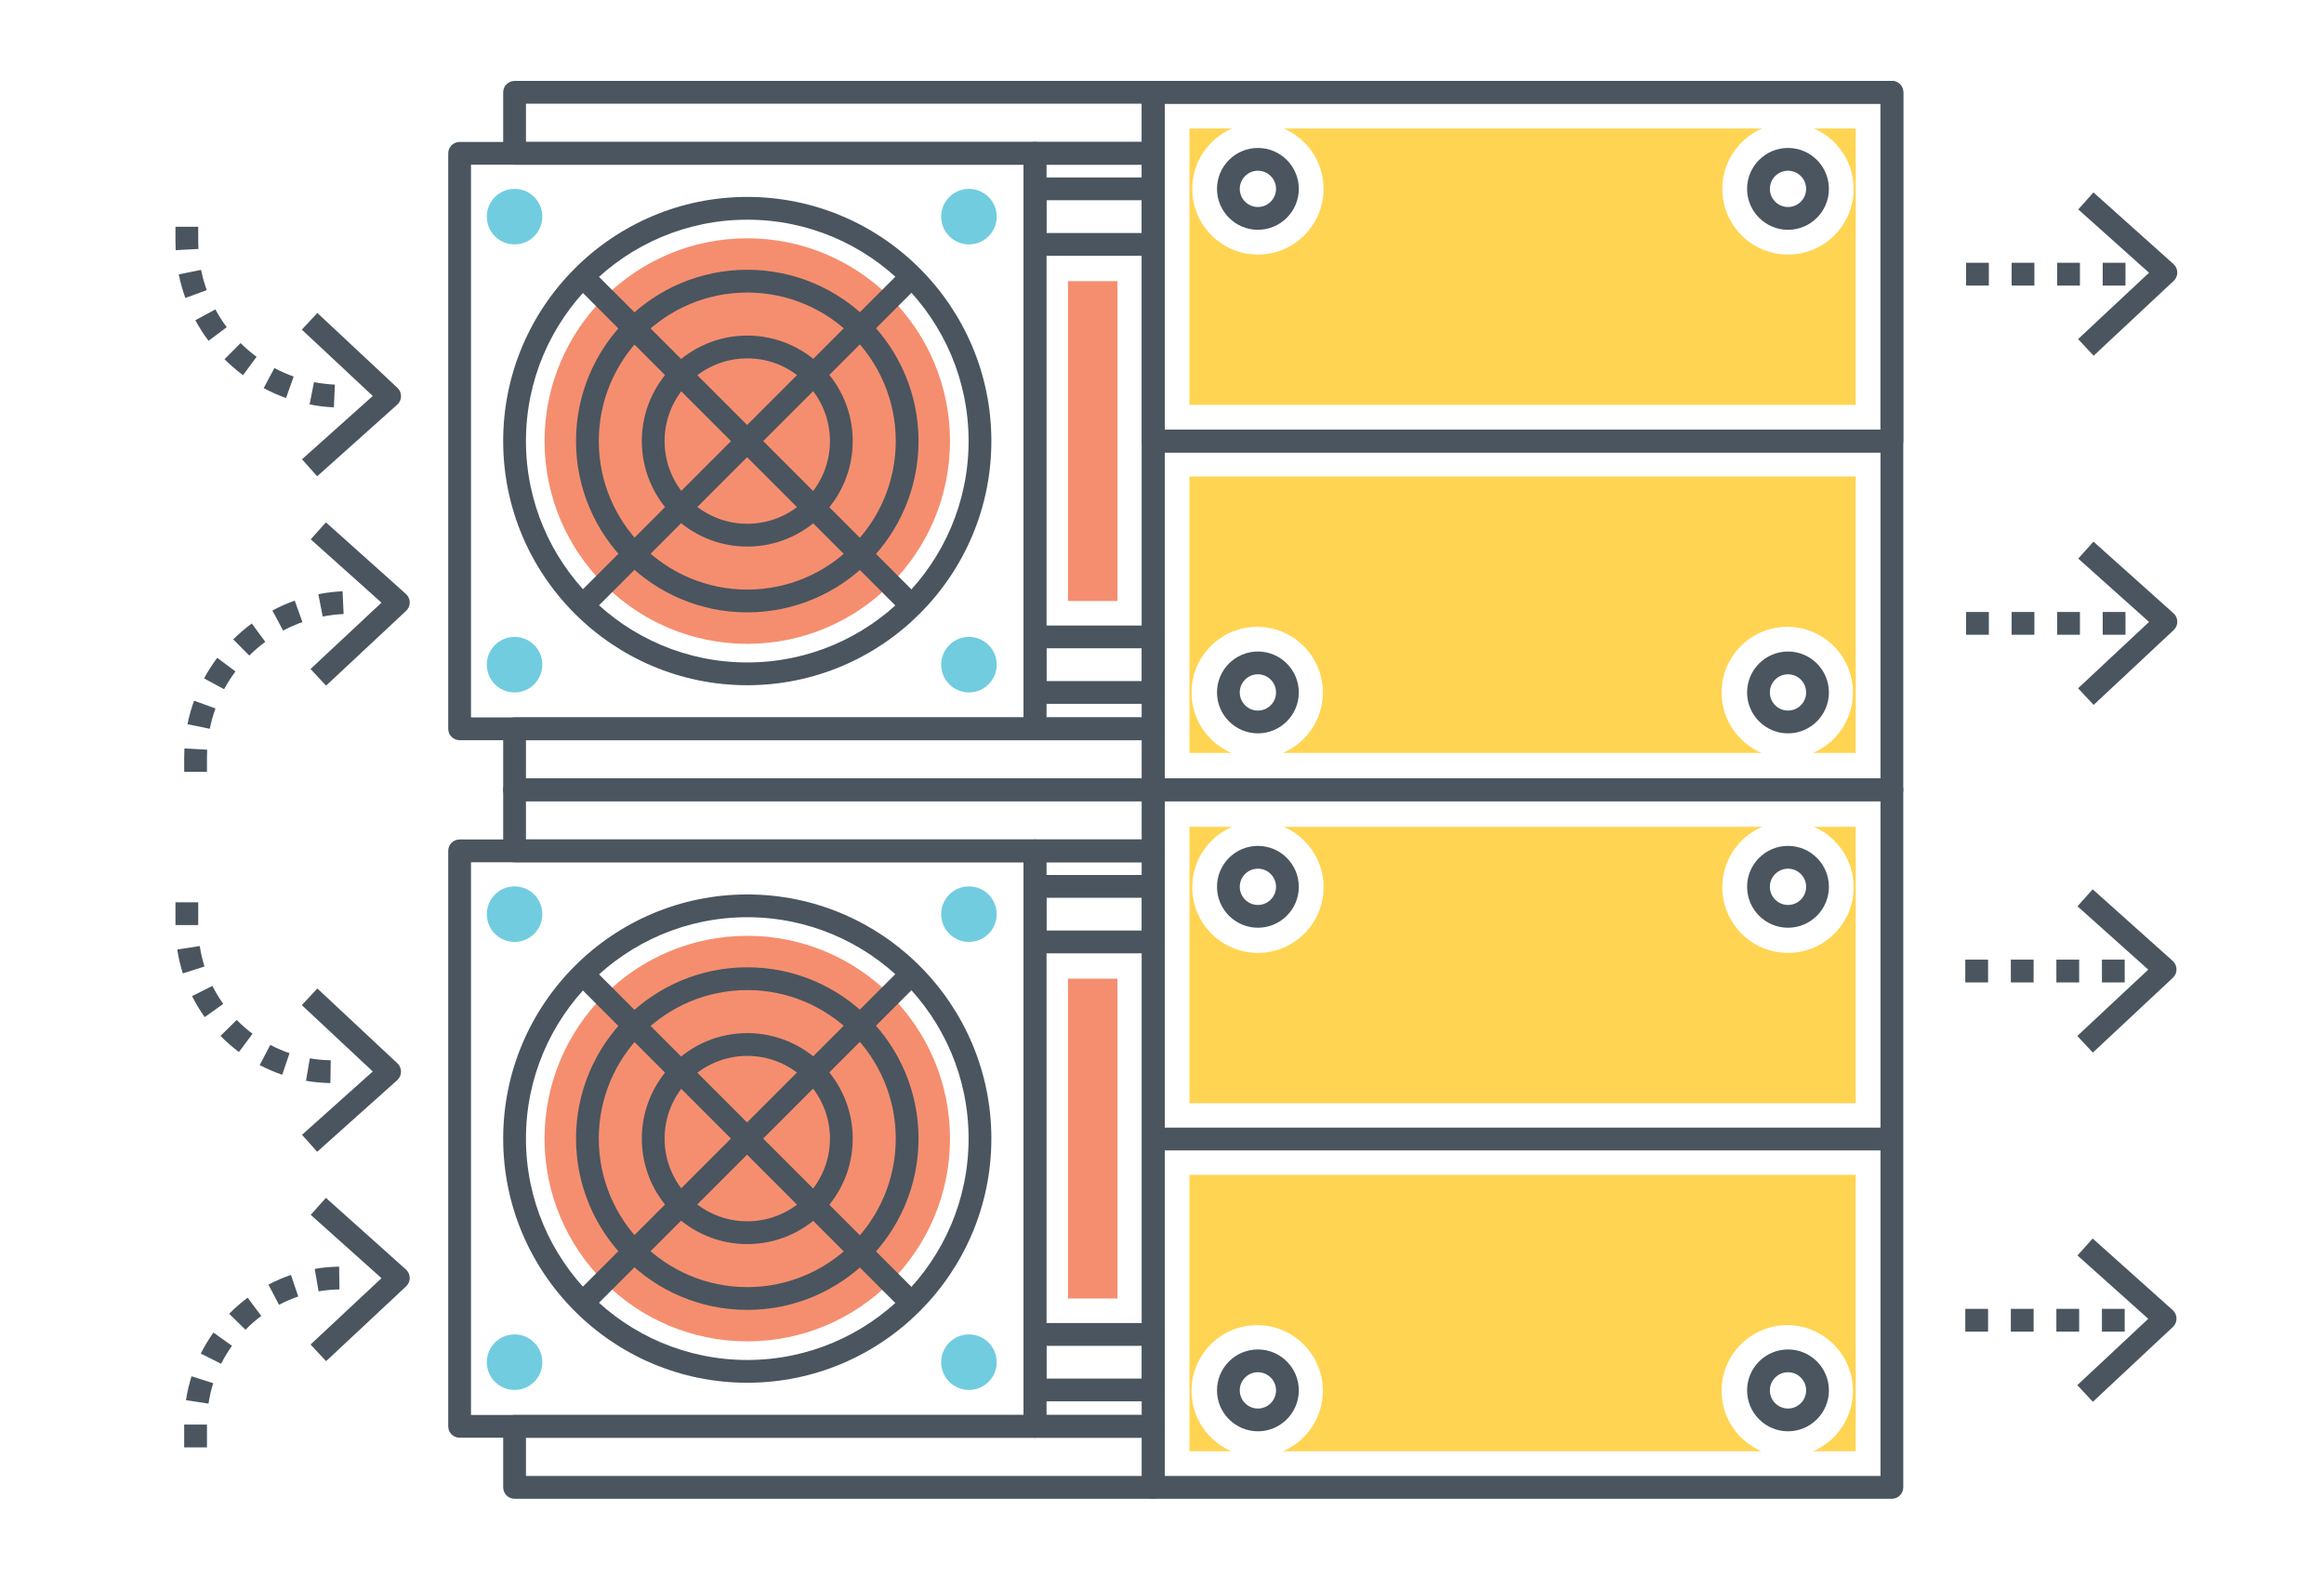 <svg width="460" height="312" xmlns="http://www.w3.org/2000/svg">
 <style type="text/css">.st0{fill:#F58E6F;}
	.st1{fill:#DFDFDF;}
	.st2{fill:#71CCE0;}
	.st3{fill:#4A555F;}
	.st4{fill:#FFD452;}
	.st5{fill:#FFFFFF;}
	.st6{fill:none;}</style>

 <g>
  <title>background</title>
  <rect fill="none" id="canvas_background" height="314" width="462" y="-1" x="-1"/>
 </g>
 <g>
  <title>Layer 1</title>
  <g id="svg_2">
   <g id="svg_3">
    <g id="svg_4">
     <path id="svg_5" d="m204.849,166.119l-113.876,0c-1.245,0 -2.254,1.01 -2.254,2.254l0,113.876c0,1.244 1.009,2.254 2.254,2.254l113.876,0c1.245,0 2.254,-1.01 2.254,-2.254l0,-113.876c0,-1.244 -1.009,-2.254 -2.254,-2.254zm-2.253,113.876l-109.369,0l0,-109.368l109.369,0l0,109.368z" class="st3"/>
    </g>
   </g>
  </g>
  <g id="svg_39">
   <g id="svg_40">
    <g id="svg_41">
     <path id="svg_42" d="m147.911,176.996c-26.641,0 -48.314,21.673 -48.314,48.314s21.674,48.316 48.314,48.316c26.641,0 48.315,-21.675 48.315,-48.316s-21.673,-48.314 -48.315,-48.314zm0,92.122c-24.155,0 -43.807,-19.653 -43.807,-43.808c0,-24.156 19.652,-43.807 43.807,-43.807c24.156,0 43.807,19.651 43.807,43.807c0.001,24.156 -19.651,43.808 -43.807,43.808z" class="st3"/>
    </g>
   </g>
  </g>
  <g id="svg_43">
   <g id="svg_44">
    <path id="svg_45" d="m147.912,185.184c-22.126,0 -40.126,18 -40.126,40.126c0,22.126 18.001,40.126 40.126,40.126c22.126,0 40.126,-18 40.126,-40.126c0,-22.126 -18.001,-40.126 -40.126,-40.126z" class="st0"/>
   </g>
  </g>
  <g id="svg_46">
   <g id="svg_47">
    <rect id="svg_48" height="4.507" width="92.059" class="st3" transform="matrix(0.707,-0.707,0.707,0.707,-186.228,217.334) " y="239.658" x="184.603"/>
   </g>
  </g>
  <g id="svg_49">
   <g id="svg_50">
    <rect id="svg_51" height="92.059" width="4.507" class="st3" transform="matrix(0.707,-0.707,0.707,0.707,-186.224,217.325) " y="195.882" x="228.379"/>
   </g>
  </g>
  <g id="svg_52">
   <g id="svg_53">
    <g id="svg_54">
     <path id="svg_55" d="m147.911,204.436c-11.511,0 -20.875,9.364 -20.875,20.875s9.364,20.875 20.875,20.875c11.511,0 20.875,-9.364 20.875,-20.875s-9.364,-20.875 -20.875,-20.875zm0,37.242c-9.025,0 -16.367,-7.342 -16.367,-16.367s7.342,-16.367 16.367,-16.367c9.025,0 16.367,7.342 16.367,16.367s-7.341,16.367 -16.367,16.367z" class="st3"/>
    </g>
   </g>
  </g>
  <g id="svg_56">
   <g id="svg_57">
    <g id="svg_58">
     <path id="svg_59" d="m147.911,191.413c-18.692,0 -33.898,15.207 -33.898,33.897c0,18.691 15.206,33.898 33.898,33.898c18.691,0 33.898,-15.207 33.898,-33.898c0.001,-18.69 -15.206,-33.897 -33.898,-33.897zm0,63.288c-16.206,0 -29.39,-13.185 -29.39,-29.391s13.184,-29.389 29.39,-29.389c16.206,0 29.391,13.183 29.391,29.389s-13.185,29.391 -29.391,29.391z" class="st3"/>
    </g>
   </g>
  </g>
  <g id="svg_60">
   <g id="svg_61">
    <g id="svg_62">
     <path id="svg_63" d="m228.273,166.119l-23.424,0c-1.245,0 -2.254,1.01 -2.254,2.254l0,113.876c0,1.244 1.009,2.254 2.254,2.254l23.423,0c1.244,0 2.254,-1.01 2.254,-2.254l0,-113.876c0.001,-1.244 -1.009,-2.254 -2.253,-2.254zm-2.254,113.876l-18.916,0l0,-109.368l18.916,0l0,109.368z" class="st3"/>
    </g>
   </g>
  </g>
  <g id="svg_64">
   <g id="svg_65">
    <circle id="svg_66" r="5.495" cy="180.899" cx="191.787" class="st2"/>
   </g>
  </g>
  <g id="svg_67">
   <g id="svg_68">
    <g id="svg_69">
     <path id="svg_70" d="m228.273,173.15l-23.424,0c-1.245,0 -2.254,1.01 -2.254,2.254l0,10.99c0,1.244 1.009,2.254 2.254,2.254l23.423,0c1.244,0 2.254,-1.01 2.254,-2.254l0,-10.99c0.001,-1.244 -1.009,-2.254 -2.253,-2.254zm-2.254,10.99l-18.916,0l0,-6.483l18.916,0l0,6.483z" class="st3"/>
    </g>
   </g>
  </g>
  <g id="svg_71">
   <g id="svg_72">
    <circle id="svg_73" r="5.495" cy="269.557" cx="191.787" class="st2"/>
   </g>
  </g>
  <g id="svg_74">
   <g id="svg_75">
    <circle id="svg_76" r="5.495" cy="180.899" cx="101.851" class="st2"/>
   </g>
  </g>
  <g id="svg_77">
   <g id="svg_78">
    <circle id="svg_79" r="5.495" cy="269.557" cx="101.851" class="st2"/>
   </g>
  </g>
  <g id="svg_80">
   <g id="svg_81">
    <g id="svg_82">
     <path id="svg_83" d="m228.273,261.808l-23.424,0c-1.245,0 -2.254,1.01 -2.254,2.254l0,10.99c0,1.244 1.009,2.254 2.254,2.254l23.423,0c1.244,0 2.254,-1.01 2.254,-2.254l0,-10.99c0.001,-1.244 -1.009,-2.254 -2.253,-2.254zm-2.254,10.99l-18.916,0l0,-6.482l18.916,0l0,6.482z" class="st3"/>
    </g>
   </g>
  </g>
  <g id="svg_84">
   <g id="svg_85">
    <g id="svg_86">
     <path id="svg_87" d="m374.47,154.042l-146.197,0c-1.244,0 -2.254,1.009 -2.254,2.254l0,138.03c0,1.244 1.01,2.254 2.254,2.254l146.197,0c1.244,0 2.254,-1.01 2.254,-2.254l0,-138.03c0,-1.244 -1.01,-2.254 -2.254,-2.254zm-2.254,138.031l-141.69,0l0,-133.523l141.69,0l0,133.523z" class="st3"/>
    </g>
   </g>
  </g>
  <g id="svg_88">
   <g id="svg_89">
    <g id="svg_90">
     <path id="svg_91" d="m228.273,154.042l-126.422,0c-1.245,0 -2.254,1.009 -2.254,2.254l0,12.077c0,1.244 1.009,2.254 2.254,2.254l126.422,0c1.244,0 2.254,-1.01 2.254,-2.254l0,-12.077c0,-1.244 -1.01,-2.254 -2.254,-2.254zm-2.254,12.077l-121.914,0l0,-7.57l121.914,0l0,7.57z" class="st3"/>
    </g>
   </g>
  </g>
  <g id="svg_92">
   <g id="svg_93">
    <g id="svg_94">
     <path id="svg_95" d="m228.273,279.995l-126.422,0c-1.245,0 -2.254,1.009 -2.254,2.254l0,12.077c0,1.244 1.009,2.254 2.254,2.254l126.422,0c1.244,0 2.254,-1.01 2.254,-2.254l0,-12.077c0,-1.244 -1.01,-2.254 -2.254,-2.254zm-2.254,12.078l-121.914,0l0,-7.57l121.914,0l0,7.57z" class="st3"/>
    </g>
   </g>
  </g>
  <g id="svg_96">
   <g id="svg_97">
    <g id="svg_98">
     <path id="svg_99" d="m204.849,28.089l-113.876,0c-1.245,0 -2.254,1.009 -2.254,2.254l0,113.876c0,1.244 1.009,2.254 2.254,2.254l113.876,0c1.245,0 2.254,-1.009 2.254,-2.254l0,-113.876c0,-1.245 -1.009,-2.254 -2.254,-2.254zm-2.253,113.876l-109.369,0l0,-109.368l109.369,0l0,109.368z" class="st3"/>
    </g>
   </g>
  </g>
  <g id="svg_100">
   <g id="svg_101">
    <g id="svg_102">
     <path id="svg_103" d="m147.911,38.967c-26.641,0 -48.314,21.673 -48.314,48.314s21.674,48.314 48.314,48.314c26.641,0 48.315,-21.673 48.315,-48.314s-21.673,-48.314 -48.315,-48.314zm0,92.121c-24.155,0 -43.807,-19.651 -43.807,-43.807s19.652,-43.807 43.807,-43.807c24.156,0 43.807,19.651 43.807,43.807s-19.651,43.807 -43.807,43.807z" class="st3"/>
    </g>
   </g>
  </g>
  <g id="svg_104">
   <g id="svg_105">
    <path id="svg_106" d="m147.912,47.154c-22.126,0 -40.126,18 -40.126,40.126c0,22.126 18.001,40.126 40.126,40.126c22.126,0 40.126,-18 40.126,-40.126c0,-22.125 -18.001,-40.126 -40.126,-40.126z" class="st0"/>
   </g>
  </g>
  <g id="svg_107">
   <g id="svg_108">
    <rect id="svg_109" height="4.507" width="92.059" class="st3" transform="matrix(0.707,-0.707,0.707,0.707,-88.626,176.906) " y="101.627" x="184.603"/>
   </g>
  </g>
  <g id="svg_110">
   <g id="svg_111">
    <rect id="svg_112" height="92.059" width="4.507" class="st3" transform="matrix(0.707,-0.707,0.707,0.707,-88.625,176.899) " y="57.851" x="228.379"/>
   </g>
  </g>
  <g id="svg_113">
   <g id="svg_114">
    <g id="svg_115">
     <path id="svg_116" d="m147.911,66.407c-11.511,0 -20.875,9.364 -20.875,20.875s9.364,20.875 20.875,20.875c11.511,0 20.875,-9.364 20.875,-20.875s-9.364,-20.875 -20.875,-20.875zm0,37.242c-9.025,0 -16.367,-7.342 -16.367,-16.367s7.342,-16.367 16.367,-16.367c9.025,0 16.367,7.342 16.367,16.367s-7.341,16.367 -16.367,16.367z" class="st3"/>
    </g>
   </g>
  </g>
  <g id="svg_117">
   <g id="svg_118">
    <g id="svg_119">
     <path id="svg_120" d="m147.911,53.383c-18.692,0 -33.898,15.207 -33.898,33.898s15.206,33.898 33.898,33.898c18.691,0 33.898,-15.207 33.898,-33.898s-15.206,-33.898 -33.898,-33.898zm0,63.289c-16.206,0 -29.39,-13.185 -29.39,-29.391s13.184,-29.391 29.39,-29.391c16.206,0 29.391,13.185 29.391,29.391s-13.185,29.391 -29.391,29.391z" class="st3"/>
    </g>
   </g>
  </g>
  <g id="svg_121">
   <g id="svg_122">
    <g id="svg_123">
     <path id="svg_124" d="m228.273,28.089l-23.424,0c-1.245,0 -2.254,1.009 -2.254,2.254l0,113.876c0,1.244 1.009,2.254 2.254,2.254l23.423,0c1.244,0 2.254,-1.009 2.254,-2.254l0,-113.876c0.001,-1.245 -1.009,-2.254 -2.253,-2.254zm-2.254,113.876l-18.916,0l0,-109.368l18.916,0l0,109.368z" class="st3"/>
    </g>
   </g>
  </g>
  <g id="svg_125">
   <g id="svg_126">
    <circle id="svg_127" r="5.495" cy="42.869" cx="191.787" class="st2"/>
   </g>
  </g>
  <g id="svg_128">
   <g id="svg_129">
    <g id="svg_130">
     <path id="svg_131" d="m228.273,35.12l-23.424,0c-1.245,0 -2.254,1.01 -2.254,2.254l0,10.99c0,1.244 1.009,2.254 2.254,2.254l23.423,0c1.244,0 2.254,-1.01 2.254,-2.254l0,-10.99c0.001,-1.244 -1.009,-2.254 -2.253,-2.254zm-2.254,10.99l-18.916,0l0,-6.483l18.916,0l0,6.483z" class="st3"/>
    </g>
   </g>
  </g>
  <g id="svg_132">
   <g id="svg_133">
    <circle id="svg_134" r="5.495" cy="131.527" cx="191.787" class="st2"/>
   </g>
  </g>
  <g id="svg_135">
   <g id="svg_136">
    <circle id="svg_137" r="5.495" cy="42.869" cx="101.851" class="st2"/>
   </g>
  </g>
  <g id="svg_138">
   <g id="svg_139">
    <circle id="svg_140" r="5.495" cy="131.527" cx="101.851" class="st2"/>
   </g>
  </g>
  <g id="svg_141">
   <g id="svg_142">
    <g id="svg_143">
     <path id="svg_144" d="m228.273,123.778l-23.424,0c-1.245,0 -2.254,1.01 -2.254,2.254l0,10.99c0,1.244 1.009,2.254 2.254,2.254l23.423,0c1.244,0 2.254,-1.01 2.254,-2.254l0,-10.99c0.001,-1.244 -1.009,-2.254 -2.253,-2.254zm-2.254,10.99l-18.916,0l0,-6.482l18.916,0l0,6.482z" class="st3"/>
    </g>
   </g>
  </g>
  <g id="svg_145">
   <g id="svg_146">
    <g id="svg_147">
     <path id="svg_148" d="m374.47,16.014l-146.197,0c-1.244,0 -2.254,1.009 -2.254,2.254l0,138.029c0,1.244 1.01,2.254 2.254,2.254l146.197,0c1.244,0 2.254,-1.009 2.254,-2.254l0,-138.03c0,-1.244 -1.01,-2.253 -2.254,-2.253zm-2.254,138.028l-141.69,0l0,-133.521l141.69,0l0,133.521z" class="st3"/>
    </g>
   </g>
  </g>
  <g id="svg_149">
   <g id="svg_150">
    <g id="svg_151">
     <path id="svg_152" d="m228.273,16.014l-126.422,0c-1.245,0 -2.254,1.009 -2.254,2.254l0,12.076c0,1.244 1.009,2.254 2.254,2.254l126.422,0c1.244,0 2.254,-1.01 2.254,-2.254l0,-12.077c0,-1.244 -1.01,-2.253 -2.254,-2.253zm-2.254,12.075l-121.914,0l0,-7.568l121.914,0l0,7.568z" class="st3"/>
    </g>
   </g>
  </g>
  <g id="svg_153">
   <g id="svg_154">
    <g id="svg_155">
     <path id="svg_156" d="m228.273,141.965l-126.422,0c-1.245,0 -2.254,1.009 -2.254,2.254l0,12.077c0,1.244 1.009,2.254 2.254,2.254l126.422,0c1.244,0 2.254,-1.009 2.254,-2.254l0,-12.077c0,-1.245 -1.01,-2.254 -2.254,-2.254zm-2.254,12.077l-121.914,0l0,-7.57l121.914,0l0,7.57z" class="st3"/>
    </g>
   </g>
  </g>
  <g id="svg_157">
   <g id="svg_158">
    <g id="svg_159">
     <path id="svg_160" d="m248.982,128.924c-4.465,0 -8.096,3.633 -8.096,8.098c0,4.465 3.632,8.098 8.096,8.098c4.465,0 8.098,-3.633 8.098,-8.098c0,-4.465 -3.633,-8.098 -8.098,-8.098zm0,11.688c-1.979,0 -3.589,-1.611 -3.589,-3.591c0,-1.979 1.61,-3.59 3.589,-3.59s3.591,1.611 3.591,3.59c-0.001,1.98 -1.612,3.591 -3.591,3.591z" class="st3"/>
    </g>
   </g>
  </g>
  <g id="svg_161">
   <g id="svg_162">
    <g id="svg_163">
     <path id="svg_164" d="m248.982,29.278c-4.465,0 -8.096,3.631 -8.096,8.096s3.632,8.098 8.096,8.098c4.465,0 8.098,-3.633 8.098,-8.098s-3.633,-8.096 -8.098,-8.096zm0,11.686c-1.979,0 -3.589,-1.611 -3.589,-3.591c0,-1.979 1.61,-3.589 3.589,-3.589s3.591,1.61 3.591,3.589c-0.001,1.98 -1.612,3.591 -3.591,3.591z" class="st3"/>
    </g>
   </g>
  </g>
  <g id="svg_165">
   <g id="svg_166">
    <g id="svg_167">
     <path id="svg_168" d="m353.908,128.924c-4.465,0 -8.098,3.633 -8.098,8.098c0,4.465 3.633,8.098 8.098,8.098c4.465,0 8.096,-3.633 8.096,-8.098c0,-4.465 -3.631,-8.098 -8.096,-8.098zm0,11.688c-1.979,0 -3.591,-1.611 -3.591,-3.591c0,-1.979 1.611,-3.59 3.591,-3.59c1.979,0 3.589,1.611 3.589,3.59c0,1.98 -1.61,3.591 -3.589,3.591z" class="st3"/>
    </g>
   </g>
  </g>
  <g id="svg_169">
   <g id="svg_170">
    <g id="svg_171">
     <path id="svg_172" d="m353.908,29.278c-4.465,0 -8.098,3.631 -8.098,8.096s3.633,8.098 8.098,8.098c4.465,0 8.096,-3.633 8.096,-8.098s-3.631,-8.096 -8.096,-8.096zm0,11.686c-1.979,0 -3.591,-1.611 -3.591,-3.591c0,-1.979 1.611,-3.589 3.591,-3.589c1.979,0 3.589,1.61 3.589,3.589c0,1.98 -1.61,3.591 -3.589,3.591z" class="st3"/>
    </g>
   </g>
  </g>
  <g id="svg_173">
   <g id="svg_174">
    <rect id="svg_175" height="4.508" width="146.197" class="st3" y="85.028" x="228.273"/>
   </g>
  </g>
  <g id="svg_176">
   <g id="svg_177">
    <g id="svg_178">
     <path id="svg_179" d="m248.982,267.036c-4.465,0 -8.096,3.633 -8.096,8.098s3.632,8.098 8.096,8.098c4.465,0 8.098,-3.633 8.098,-8.098s-3.633,-8.098 -8.098,-8.098zm0,11.689c-1.979,0 -3.589,-1.611 -3.589,-3.59s1.61,-3.591 3.589,-3.591s3.591,1.611 3.591,3.591s-1.612,3.59 -3.591,3.59z" class="st3"/>
    </g>
   </g>
  </g>
  <g id="svg_180">
   <g id="svg_181">
    <g id="svg_182">
     <path id="svg_183" d="m248.982,167.39c-4.465,0 -8.096,3.631 -8.096,8.096c0,4.465 3.632,8.098 8.096,8.098c4.465,0 8.098,-3.633 8.098,-8.098c0,-4.465 -3.633,-8.096 -8.098,-8.096zm0,11.687c-1.979,0 -3.589,-1.611 -3.589,-3.59c0,-1.979 1.61,-3.589 3.589,-3.589s3.591,1.61 3.591,3.589c-0.001,1.979 -1.612,3.59 -3.591,3.59z" class="st3"/>
    </g>
   </g>
  </g>
  <g id="svg_184">
   <g id="svg_185">
    <g id="svg_186">
     <path id="svg_187" d="m353.908,267.036c-4.465,0 -8.098,3.633 -8.098,8.098s3.633,8.098 8.098,8.098c4.465,0 8.096,-3.633 8.096,-8.098s-3.631,-8.098 -8.096,-8.098zm0,11.689c-1.979,0 -3.591,-1.611 -3.591,-3.59s1.611,-3.591 3.591,-3.591c1.979,0 3.589,1.611 3.589,3.591s-1.61,3.59 -3.589,3.59z" class="st3"/>
    </g>
   </g>
  </g>
  <g id="svg_188">
   <g id="svg_189">
    <g id="svg_190">
     <path id="svg_191" d="m353.908,167.39c-4.465,0 -8.098,3.631 -8.098,8.096c0,4.465 3.633,8.098 8.098,8.098c4.465,0 8.096,-3.633 8.096,-8.098c0,-4.465 -3.631,-8.096 -8.096,-8.096zm0,11.687c-1.979,0 -3.591,-1.611 -3.591,-3.59c0,-1.979 1.611,-3.589 3.591,-3.589c1.979,0 3.589,1.61 3.589,3.589c0,1.979 -1.61,3.59 -3.589,3.59z" class="st3"/>
    </g>
   </g>
  </g>
  <g id="svg_192">
   <g id="svg_193">
    <rect id="svg_194" height="4.508" width="146.197" class="st3" y="223.14" x="228.273"/>
   </g>
  </g>
  <g id="svg_195">
   <g id="svg_196">
    <g id="svg_197">
     <path id="svg_198" d="m374.47,16.014l-146.197,0c-1.244,0 -2.254,1.009 -2.254,2.254l0,69.014c0,1.244 1.01,2.254 2.254,2.254l146.197,0c1.244,0 2.254,-1.01 2.254,-2.254l0,-69.015c0,-1.244 -1.01,-2.253 -2.254,-2.253zm-2.254,69.014l-141.69,0l0,-64.507l141.69,0l0,64.507z" class="st3"/>
    </g>
   </g>
  </g>
  <g id="svg_199">
   <g id="svg_200">
    <path id="svg_201" d="m359.014,25.425c4.638,1.99 7.887,6.598 7.887,11.952c0,7.171 -5.826,12.997 -12.997,12.997s-12.997,-5.826 -12.997,-12.997c0,-5.354 3.249,-9.962 7.887,-11.952l-94.7,0c4.638,1.99 7.887,6.598 7.887,11.952c0,7.171 -5.826,12.997 -12.997,12.997c-7.171,0 -12.997,-5.826 -12.997,-12.997c0,-5.354 3.249,-9.962 7.887,-11.952l-8.445,0l0,54.693l131.888,0l0,-54.693l-8.303,0z" class="st4"/>
   </g>
  </g>
  <g id="svg_202">
   <g id="svg_203">
    <path id="svg_204" d="m235.428,94.295l0,54.693l8.302,0c-4.638,-1.99 -7.887,-6.598 -7.887,-11.952c0,-7.171 5.826,-12.997 12.997,-12.997s12.997,5.826 12.997,12.997c0,5.354 -3.249,9.962 -7.887,11.952l94.7,0c-4.638,-1.99 -7.887,-6.598 -7.887,-11.952c0,-7.171 5.826,-12.997 12.997,-12.997c7.171,0 12.997,5.826 12.997,12.997c0,5.354 -3.249,9.962 -7.887,11.952l8.445,0l0,-54.693l-131.887,0z" class="st4"/>
   </g>
  </g>
  <g id="svg_205">
   <g id="svg_206">
    <path id="svg_207" d="m359.014,163.612c4.638,1.99 7.887,6.598 7.887,11.952c0,7.171 -5.826,12.997 -12.997,12.997s-12.997,-5.826 -12.997,-12.997c0,-5.354 3.249,-9.962 7.887,-11.952l-94.7,0c4.638,1.99 7.887,6.598 7.887,11.952c0,7.171 -5.826,12.997 -12.997,12.997c-7.171,0 -12.997,-5.826 -12.997,-12.997c0,-5.354 3.249,-9.962 7.887,-11.952l-8.445,0l0,54.693l131.888,0l0,-54.693l-8.303,0z" class="st4"/>
   </g>
  </g>
  <g id="svg_208">
   <g id="svg_209">
    <path id="svg_210" d="m235.428,232.482l0,54.693l8.302,0c-4.638,-1.99 -7.887,-6.598 -7.887,-11.952c0,-7.171 5.826,-12.997 12.997,-12.997s12.997,5.826 12.997,12.997c0,5.354 -3.249,9.962 -7.887,11.952l94.7,0c-4.638,-1.99 -7.887,-6.598 -7.887,-11.952c0,-7.171 5.826,-12.997 12.997,-12.997c7.171,0 12.997,5.826 12.997,12.997c0,5.354 -3.249,9.962 -7.887,11.952l8.445,0l0,-54.693l-131.887,0z" class="st4"/>
   </g>
  </g>
  <g id="svg_211">
   <g id="svg_212">
    <rect id="svg_213" height="63.288" width="9.786" class="st0" y="55.637" x="211.395"/>
   </g>
  </g>
  <g id="svg_214">
   <g id="svg_215">
    <rect id="svg_216" height="63.288" width="9.786" class="st0" y="193.666" x="211.395"/>
   </g>
  </g>
  <g id="svg_217">
   <g id="svg_218">
    <g id="svg_219">
     <path id="svg_220" d="m39.799,53.404l-4.418,0.892c0.318,1.579 0.757,3.146 1.304,4.66l4.239,-1.535c-0.472,-1.303 -0.85,-2.656 -1.125,-4.017zm-0.561,-5.645l0,-2.883l-4.507,0l0,2.883c0,0.584 0.015,1.166 0.045,1.743l4.502,-0.24c-0.026,-0.498 -0.04,-0.998 -0.04,-1.503zm3.393,13.468l-3.966,2.142c0.764,1.415 1.64,2.785 2.605,4.075l3.61,-2.7c-0.833,-1.113 -1.59,-2.296 -2.249,-3.517zm19.516,14.385l-0.866,4.422c1.569,0.308 3.184,0.5 4.799,0.575l0.208,-4.502c-1.395,-0.063 -2.788,-0.23 -4.141,-0.495zm-9.954,1.199c1.415,0.753 2.904,1.409 4.422,1.95l1.513,-4.246c-1.312,-0.468 -2.598,-1.034 -3.819,-1.683l-2.116,3.979zm-7.754,-5.722c1.139,1.133 2.372,2.191 3.666,3.147l2.678,-3.627c-1.118,-0.825 -2.183,-1.739 -3.167,-2.716l-3.177,3.196z" class="st3"/>
    </g>
   </g>
  </g>
  <g id="svg_221">
   <g id="svg_222">
    <path id="svg_223" d="m78.662,76.745l-15.844,-14.812l-3.078,3.293l14.044,13.129l-14.007,12.533l3.005,3.36l15.844,-14.177c0.472,-0.423 0.744,-1.023 0.751,-1.655c0.006,-0.632 -0.253,-1.239 -0.715,-1.671z" class="st3"/>
   </g>
  </g>
  <g id="svg_224">
   <g id="svg_225">
    <g id="svg_226">
     <path id="svg_227" d="m37.108,143.318l4.418,0.892c0.275,-1.362 0.654,-2.715 1.126,-4.017l-4.239,-1.535c-0.548,1.514 -0.987,3.081 -1.305,4.66zm-0.65,6.537l0,2.883l4.507,0l0,-2.883c0,-0.505 0.013,-1.005 0.04,-1.502l-4.502,-0.24c-0.03,0.575 -0.045,1.158 -0.045,1.742zm3.933,-15.611l3.966,2.142c0.66,-1.221 1.416,-2.403 2.249,-3.517l-3.61,-2.7c-0.964,1.291 -1.84,2.661 -2.605,4.075zm5.775,-7.719l3.177,3.196c0.984,-0.977 2.049,-1.891 3.167,-2.716l-2.678,-3.627c-1.294,0.957 -2.527,2.014 -3.666,3.147zm21.641,-9.521c-1.615,0.075 -3.229,0.267 -4.799,0.575l0.866,4.422c1.353,-0.264 2.746,-0.431 4.141,-0.496l-0.208,-4.501zm-13.887,3.799l2.116,3.979c1.221,-0.648 2.507,-1.215 3.819,-1.683l-1.513,-4.246c-1.518,0.541 -3.006,1.197 -4.422,1.95z" class="st3"/>
    </g>
   </g>
  </g>
  <g id="svg_228">
   <g id="svg_229">
    <path id="svg_230" d="m80.353,117.543l-15.844,-14.177l-3.005,3.36l14.007,12.533l-14.044,13.129l3.078,3.292l15.844,-14.812c0.462,-0.431 0.721,-1.039 0.715,-1.671c-0.008,-0.632 -0.28,-1.232 -0.751,-1.654z" class="st3"/>
   </g>
  </g>
  <g id="svg_231">
   <g id="svg_232">
    <path id="svg_233" d="m430.21,121.356l-15.844,-14.177l-3.005,3.36l14.007,12.533l-14.043,13.128l3.078,3.292l15.844,-14.811c0.462,-0.431 0.722,-1.039 0.715,-1.671c-0.008,-0.632 -0.28,-1.232 -0.752,-1.654z" class="st3"/>
   </g>
  </g>
  <g id="svg_234">
   <g id="svg_235">
    <g id="svg_236">
     <path id="svg_237" d="m39.238,178.551l-4.507,0l0,4.508l4.507,0l0,-4.508zm2.806,16.544l-4.029,2.019c0.721,1.441 1.564,2.839 2.505,4.157l3.668,-2.62c-0.805,-1.128 -1.526,-2.325 -2.144,-3.556zm-2.504,-7.884l-4.456,0.678c0.243,1.599 0.613,3.19 1.101,4.728l4.296,-1.365c-0.416,-1.313 -0.733,-2.673 -0.941,-4.041zm21.791,22.218l-0.763,4.443c1.586,0.273 3.212,0.423 4.832,0.446l0.064,-4.507c-1.386,-0.02 -2.777,-0.149 -4.133,-0.382zm-17.69,-4.44c1.133,1.153 2.362,2.228 3.655,3.188l2.691,-3.615c-1.106,-0.823 -2.159,-1.742 -3.13,-2.731l-3.216,3.158zm7.762,5.772c1.434,0.753 2.935,1.397 4.46,1.915l1.448,-4.27c-1.303,-0.442 -2.586,-0.992 -3.813,-1.636l-2.095,3.991z" class="st3"/>
    </g>
   </g>
  </g>
  <g id="svg_238">
   <g id="svg_239">
    <path id="svg_240" d="m78.662,210.42l-15.844,-14.812l-3.078,3.292l14.044,13.129l-14.007,12.533l3.005,3.36l15.844,-14.175c0.472,-0.422 0.744,-1.022 0.751,-1.655c0.006,-0.633 -0.253,-1.24 -0.715,-1.672z" class="st3"/>
   </g>
  </g>
  <g id="svg_241">
   <g id="svg_242">
    <g id="svg_243">
     <path id="svg_244" d="m36.811,277.076l4.456,0.678c0.208,-1.367 0.525,-2.728 0.941,-4.041l-4.296,-1.365c-0.487,1.538 -0.858,3.128 -1.101,4.728zm-0.353,9.337l4.507,0l0,-4.508l-4.507,0l0,4.508zm3.284,-18.564l4.029,2.022c0.618,-1.234 1.34,-2.43 2.145,-3.557l-3.668,-2.62c-0.939,1.316 -1.783,2.715 -2.506,4.155zm27.385,-17.202c-1.62,0.023 -3.246,0.173 -4.832,0.446l0.763,4.443c1.356,-0.233 2.747,-0.362 4.133,-0.381l-0.064,-4.508zm-21.759,9.33l3.216,3.158c0.971,-0.989 2.023,-1.907 3.13,-2.73l-2.691,-3.615c-1.292,0.96 -2.522,2.034 -3.655,3.187zm7.762,-5.773l2.095,3.991c1.227,-0.644 2.51,-1.194 3.813,-1.636l-1.448,-4.27c-1.525,0.518 -3.026,1.162 -4.46,1.915z" class="st3"/>
    </g>
   </g>
  </g>
  <g id="svg_245">
   <g id="svg_246">
    <path id="svg_247" d="m80.353,251.218l-15.844,-14.177l-3.005,3.36l14.007,12.533l-14.043,13.128l3.078,3.292l15.844,-14.811c0.462,-0.431 0.721,-1.039 0.715,-1.671c-0.009,-0.631 -0.281,-1.232 -0.752,-1.654z" class="st3"/>
   </g>
  </g>
  <g id="svg_248">
   <g id="svg_249">
    <path id="svg_250" d="m430.21,52.255l-15.844,-14.177l-3.005,3.36l14.007,12.533l-14.043,13.128l3.078,3.293l15.844,-14.811c0.462,-0.431 0.722,-1.039 0.715,-1.671c-0.008,-0.632 -0.28,-1.232 -0.752,-1.655z" class="st3"/>
   </g>
  </g>
  <g id="svg_251">
   <g id="svg_252">
    <g id="svg_253">
     <path id="svg_254" d="m398.169,56.506l4.507,0l0,-4.508l-4.507,0l0,4.508zm-9.015,0l4.507,0l0,-4.508l-4.507,0l0,4.508zm27.045,-4.508l0,4.508l4.507,0l0,-4.508l-4.507,0zm-9.015,4.508l4.507,0l0,-4.508l-4.507,0l0,4.508z" class="st3"/>
    </g>
   </g>
  </g>
  <g id="svg_255">
   <g id="svg_256">
    <g id="svg_257">
     <path id="svg_258" d="m398.169,125.607l4.507,0l0,-4.508l-4.507,0l0,4.508zm-9.015,0l4.507,0l0,-4.508l-4.507,0l0,4.508zm27.045,-4.508l0,4.508l4.507,0l0,-4.508l-4.507,0zm-9.015,4.508l4.507,0l0,-4.508l-4.507,0l0,4.508z" class="st3"/>
    </g>
   </g>
  </g>
  <g id="svg_259">
   <g id="svg_260">
    <path id="svg_261" d="m430.057,259.257l-15.845,-14.177l-3.005,3.36l14.008,12.533l-14.045,13.128l3.078,3.292l15.845,-14.811c0.462,-0.431 0.722,-1.039 0.715,-1.671s-0.278,-1.231 -0.751,-1.654z" class="st3"/>
   </g>
  </g>
  <g id="svg_262">
   <g id="svg_263">
    <path id="svg_264" d="m430.057,190.156l-15.845,-14.177l-3.005,3.36l14.008,12.533l-14.045,13.128l3.078,3.292l15.845,-14.811c0.462,-0.431 0.722,-1.039 0.715,-1.671s-0.278,-1.231 -0.751,-1.654z" class="st3"/>
   </g>
  </g>
  <g id="svg_265">
   <g id="svg_266">
    <g id="svg_267">
     <path id="svg_268" d="m389,194.407l4.507,0l0,-4.508l-4.507,0l0,4.508zm9.015,0l4.507,0l0,-4.508l-4.507,0l0,4.508zm9.015,0l4.507,0l0,-4.508l-4.507,0l0,4.508zm9.015,-4.508l0,4.508l4.507,0l0,-4.508l-4.507,0z" class="st3"/>
    </g>
   </g>
  </g>
  <g id="svg_269">
   <g id="svg_270">
    <g id="svg_271">
     <path id="svg_272" d="m389,263.508l4.507,0l0,-4.507l-4.507,0l0,4.507zm9.015,0l4.507,0l0,-4.507l-4.507,0l0,4.507zm18.03,-4.508l0,4.507l4.507,0l0,-4.507l-4.507,0zm-9.015,4.508l4.507,0l0,-4.507l-4.507,0l0,4.507z" class="st3"/>
    </g>
   </g>
  </g>
 </g>
</svg>